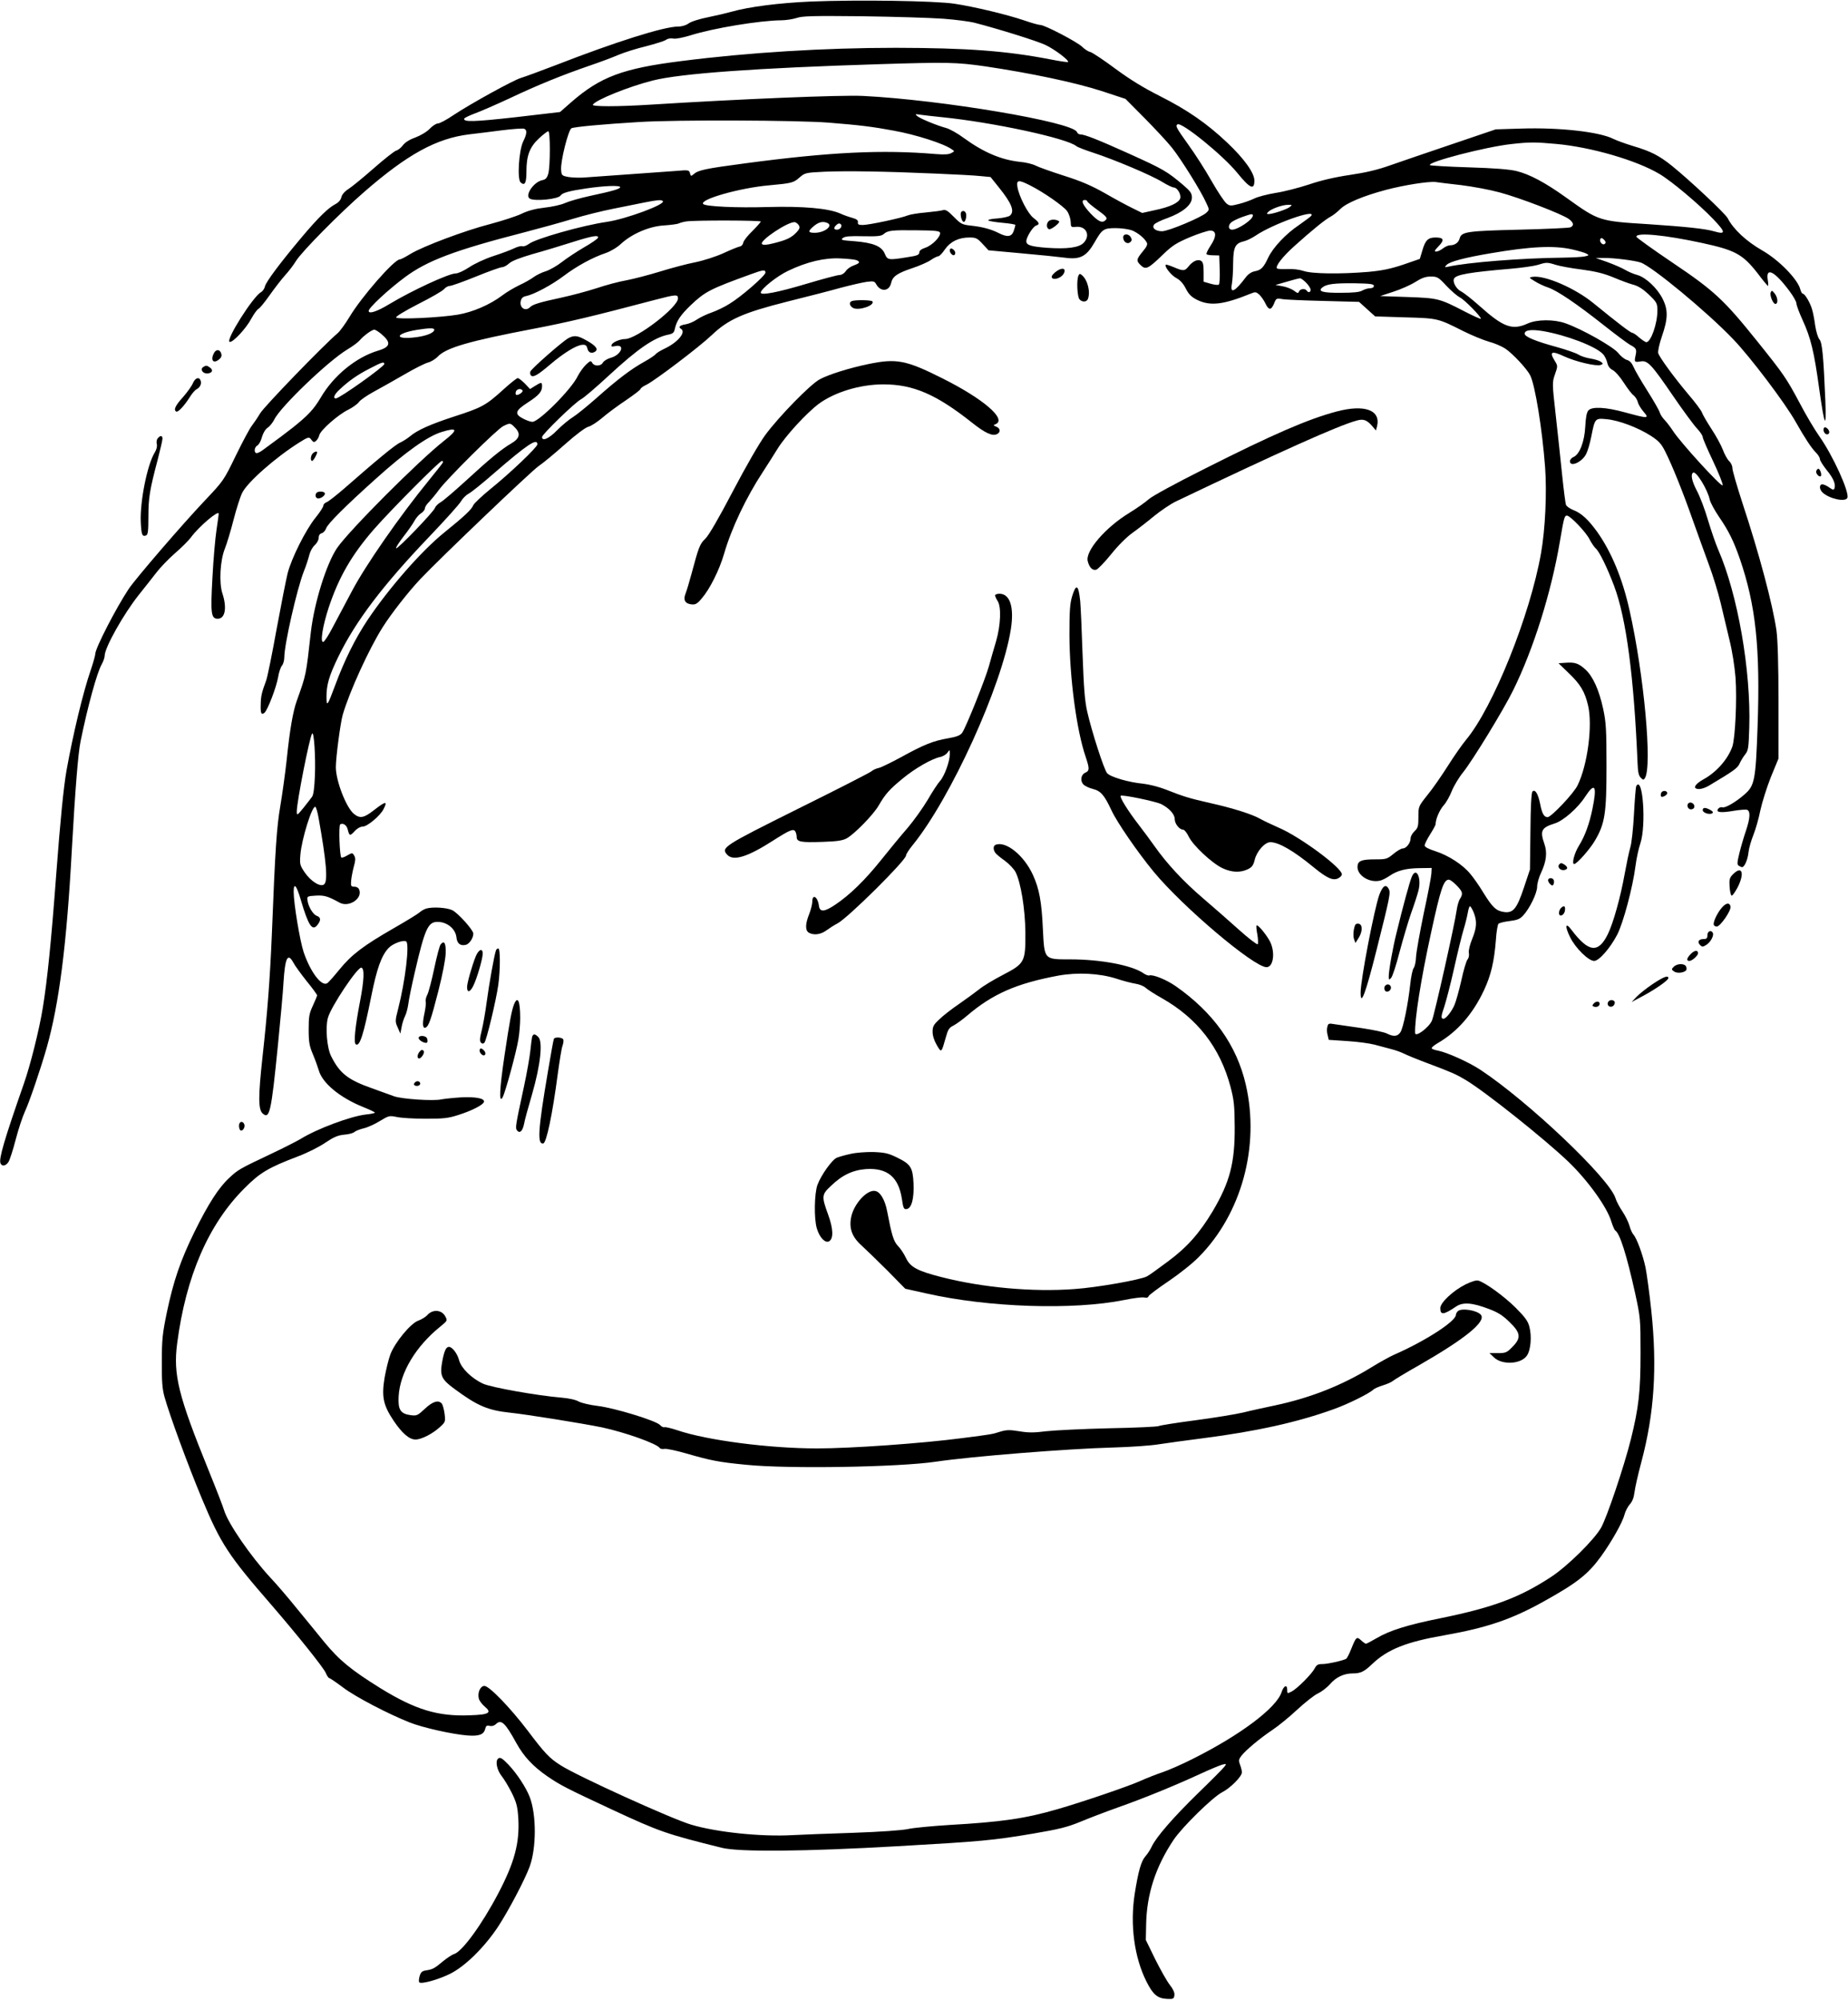 <?xml version="1.0" standalone="no"?>
<!DOCTYPE svg PUBLIC "-//W3C//DTD SVG 20010904//EN"
 "http://www.w3.org/TR/2001/REC-SVG-20010904/DTD/svg10.dtd">
<svg version="1.0" xmlns="http://www.w3.org/2000/svg"
 width="1183pt" height="1280pt" viewBox="0 0 1183 1280"
 preserveAspectRatio="xMidYMid meet">
<g transform="translate(0,1280) scale(0.1,-0.1)"
fill="#000000" stroke="none">
<path d="M5188 12790 c-202 -9 -391 -33 -505 -65 -28 -8 -95 -24 -149 -35 -56
-11 -110 -28 -126 -40 -16 -12 -43 -20 -67 -20 -90 0 -398 -97 -786 -248 -99
-38 -197 -74 -218 -80 -47 -13 -323 -165 -433 -238 -44 -30 -89 -54 -100 -54
-11 0 -35 -15 -53 -34 -19 -20 -58 -43 -92 -56 -37 -13 -67 -32 -80 -50 -12
-16 -31 -31 -43 -34 -11 -3 -75 -53 -141 -111 -66 -58 -139 -118 -162 -133
-27 -17 -44 -37 -48 -55 -4 -17 -18 -33 -37 -43 -47 -24 -112 -88 -218 -214
-137 -163 -226 -282 -234 -313 -3 -15 -15 -31 -25 -37 -51 -27 -229 -309 -201
-318 19 -7 106 86 139 149 17 31 38 59 45 62 8 3 40 42 71 86 31 44 75 101 99
128 24 26 56 68 71 93 38 61 280 306 438 443 275 239 460 341 670 367 45 5
140 17 210 26 70 9 135 13 142 10 20 -7 19 -32 -6 -82 -28 -59 -39 -243 -16
-262 27 -23 37 -4 37 72 0 100 21 155 80 210 27 25 54 46 60 46 13 0 13 -222
0 -271 -8 -28 -17 -38 -38 -42 -55 -11 -114 -97 -81 -118 30 -19 184 -4 198
20 11 17 56 29 164 45 114 17 217 21 217 8 0 -11 -48 -25 -193 -56 -65 -14
-137 -35 -161 -46 -24 -11 -83 -24 -130 -29 -60 -7 -106 -19 -149 -40 -34 -16
-124 -45 -199 -65 -160 -41 -429 -142 -510 -191 -31 -19 -61 -35 -68 -35 -36
0 -246 -240 -323 -369 -26 -43 -60 -90 -75 -103 -95 -81 -473 -472 -497 -514
-16 -27 -40 -62 -53 -79 -13 -16 -59 -102 -102 -190 -78 -161 -79 -162 -201
-291 -142 -150 -440 -496 -485 -563 -81 -122 -214 -380 -214 -416 0 -9 -13
-56 -29 -103 -50 -145 -114 -413 -155 -642 -19 -107 -40 -320 -66 -665 -32
-430 -57 -677 -86 -855 -22 -137 -80 -369 -121 -485 -126 -361 -161 -480 -150
-510 9 -22 34 -18 51 8 8 12 29 76 46 142 17 66 44 147 59 180 28 59 101 273
140 410 79 279 128 657 161 1270 21 377 40 616 56 692 46 225 105 439 135 491
10 18 19 43 19 55 0 52 121 267 218 389 37 46 87 110 112 142 24 32 78 88 119
124 42 36 88 82 102 101 50 69 179 179 179 153 0 -5 -6 -51 -14 -103 -8 -52
-20 -188 -26 -304 -13 -233 -9 -265 34 -265 47 0 60 69 30 161 -23 69 -15 213
16 289 12 30 37 112 55 183 18 70 43 148 55 172 33 68 212 226 366 323 59 37
63 38 79 15 11 -14 16 -15 28 -5 8 7 18 23 21 37 8 32 119 130 184 162 29 14
60 37 69 49 8 13 52 43 96 67 45 25 134 74 197 111 63 37 131 71 151 76 19 5
46 22 60 36 52 58 202 101 616 180 210 40 380 80 773 184 138 36 150 37 150
10 0 -57 -265 -260 -338 -260 -32 0 -80 -20 -86 -36 -5 -13 0 -14 23 -9 66 14
38 -57 -29 -75 -22 -6 -44 -20 -50 -30 -13 -25 -56 -26 -69 -2 -9 15 -12 14
-40 -12 -17 -17 -41 -50 -53 -74 -40 -84 -248 -292 -290 -292 -11 0 -37 9 -58
20 -59 30 -53 51 29 104 71 46 91 69 91 105 0 26 -5 26 -45 1 l-32 -20 -33 35
c-19 19 -39 35 -46 35 -6 0 -49 -34 -95 -76 -109 -99 -136 -113 -309 -169
-154 -50 -239 -88 -286 -128 -17 -14 -44 -31 -61 -39 -30 -12 -143 -105 -360
-295 -52 -45 -103 -85 -114 -88 -10 -4 -19 -13 -19 -21 0 -8 -22 -43 -50 -77
-63 -78 -154 -259 -179 -357 -10 -41 -42 -203 -71 -360 -28 -156 -58 -303 -66
-325 -29 -78 -34 -100 -35 -153 -2 -58 4 -70 24 -54 20 17 75 160 87 226 5 33
17 67 25 76 8 9 15 33 15 53 0 82 81 438 125 550 14 34 29 81 35 105 6 24 22
53 36 64 13 12 24 32 24 46 0 15 7 26 19 29 11 3 24 17 29 32 10 29 122 141
317 316 192 173 333 273 422 300 103 32 108 16 16 -56 -163 -128 -606 -572
-685 -686 -68 -100 -146 -349 -168 -538 -31 -279 -30 -272 -89 -437 -26 -71
-46 -190 -66 -383 -9 -82 -27 -213 -40 -290 -24 -140 -33 -271 -55 -831 -12
-283 -28 -494 -60 -783 -27 -247 -27 -332 1 -357 45 -40 55 5 98 436 16 162
33 344 36 405 10 156 27 190 63 124 9 -18 47 -70 84 -117 38 -46 68 -88 68
-92 0 -4 -12 -34 -27 -66 -24 -51 -27 -71 -27 -154 0 -80 5 -105 26 -155 14
-33 31 -80 38 -103 22 -83 135 -177 287 -238 40 -16 73 -32 73 -35 0 -3 -26
-9 -58 -12 -97 -11 -312 -91 -417 -156 -22 -13 -107 -57 -190 -96 -205 -97
-211 -101 -268 -154 -67 -62 -134 -166 -223 -347 -90 -184 -133 -311 -176
-514 -28 -136 -32 -174 -32 -315 -1 -124 3 -175 17 -225 33 -118 148 -432 241
-655 119 -285 169 -361 443 -676 170 -197 333 -401 348 -435 8 -19 18 -34 23
-34 4 0 44 -27 88 -60 77 -59 292 -171 427 -224 82 -33 276 -76 368 -83 75 -6
106 5 115 42 5 20 11 24 29 19 13 -3 28 1 38 10 35 35 60 12 132 -119 48 -87
106 -149 198 -213 85 -58 122 -77 418 -215 304 -141 342 -154 699 -243 110
-28 535 -24 1125 10 544 31 608 37 870 81 165 28 217 41 300 75 55 23 162 64
238 91 173 61 370 142 524 213 65 30 132 58 147 62 28 7 28 6 15 -12 -8 -11
-83 -87 -168 -169 -160 -156 -272 -285 -299 -345 -9 -19 -27 -47 -40 -61 -27
-31 -45 -94 -68 -239 -31 -198 -3 -407 75 -562 42 -84 71 -108 131 -111 41 -2
45 0 48 24 2 16 -8 38 -29 65 -17 21 -59 95 -93 163 l-61 125 2 97 c3 194 60
371 176 544 55 82 251 274 310 304 53 27 127 101 127 128 0 9 -5 31 -12 49
-10 27 -8 35 9 57 30 38 119 112 198 165 39 26 110 84 159 130 50 46 109 93
133 104 24 11 58 38 77 59 38 45 89 69 146 69 50 0 73 11 125 61 98 93 218
141 461 183 271 48 429 101 637 217 214 119 282 173 366 288 67 93 138 218
150 267 6 23 22 52 34 66 16 17 26 43 30 76 3 27 23 117 45 198 82 309 101
603 63 964 -12 113 -29 237 -37 277 -17 81 -56 188 -78 212 -8 9 -19 34 -25
56 -6 22 -26 63 -44 90 -19 28 -40 67 -46 88 -42 128 -556 616 -864 820 -76
50 -213 111 -272 123 -19 3 -37 10 -40 14 -3 5 15 20 39 34 126 73 225 187
296 339 44 94 65 181 76 322 3 50 11 95 16 102 5 6 37 14 71 18 49 6 67 13 87
35 42 45 90 144 90 185 0 20 11 60 25 89 34 72 41 130 21 186 -29 83 -19 103
67 130 55 17 148 99 193 169 64 98 79 74 48 -76 -19 -94 -48 -174 -86 -235
-30 -48 -48 -118 -31 -118 17 0 101 95 133 150 64 109 74 173 74 475 0 236 -3
282 -21 367 -27 124 -66 209 -114 253 -44 40 -68 48 -129 43 l-43 -3 62 -60
c78 -74 106 -121 127 -210 30 -127 -3 -381 -67 -511 -23 -50 -169 -204 -192
-204 -23 0 -36 23 -48 86 -13 64 -32 95 -49 78 -7 -7 -12 -101 -13 -255 l-3
-244 -38 -114 c-46 -138 -69 -166 -128 -158 -50 7 -74 29 -133 125 -26 43 -63
96 -83 119 -47 58 -139 118 -223 145 -46 15 -69 27 -69 37 0 9 16 41 35 71 19
30 35 59 35 65 0 32 25 90 51 120 17 18 40 60 53 93 13 32 45 86 72 119 61 76
259 400 320 524 130 263 244 626 299 950 27 159 30 169 46 169 20 0 122 -106
144 -151 13 -25 31 -51 40 -59 23 -19 75 -126 118 -241 78 -207 127 -584 150
-1136 2 -53 7 -78 20 -90 15 -16 19 -16 27 -3 48 77 -6 664 -99 1076 -45 202
-116 372 -206 499 -57 79 -101 120 -152 140 -23 9 -44 24 -48 33 -4 9 -15 96
-25 192 -10 96 -28 269 -41 383 -23 204 -23 209 -5 261 19 54 19 54 -4 91 -33
54 -16 61 61 25 75 -35 208 -66 235 -56 18 7 18 8 1 21 -10 7 -39 16 -65 20
-26 4 -61 15 -77 25 -17 11 -80 32 -140 49 -136 37 -205 66 -205 85 0 24 42
29 117 17 150 -26 337 -97 384 -147 12 -12 24 -38 28 -56 5 -22 16 -37 34 -46
16 -8 48 -44 72 -82 24 -37 52 -74 63 -81 10 -8 22 -26 26 -41 3 -15 20 -43
37 -63 39 -45 31 -45 -116 -5 -127 35 -214 39 -237 13 -11 -12 -17 -46 -20
-104 -5 -96 -36 -177 -75 -194 -13 -5 -23 -18 -23 -27 0 -41 79 -5 104 47 10
19 24 68 32 108 24 121 24 121 99 114 78 -7 202 -54 284 -107 49 -32 66 -50
91 -100 44 -87 114 -261 175 -435 29 -82 76 -211 103 -285 28 -74 62 -187 77
-250 15 -63 40 -169 56 -235 18 -72 33 -169 39 -242 10 -138 -2 -391 -21 -443
-29 -81 -103 -164 -186 -209 -56 -31 -70 -61 -26 -61 15 0 45 10 65 23 158 94
181 111 194 140 8 18 24 44 36 59 20 25 22 43 26 173 11 364 -74 850 -198
1135 -16 36 -45 121 -66 190 -20 69 -52 153 -71 188 -33 63 -42 106 -24 117
19 11 92 -107 106 -173 4 -19 32 -70 62 -114 59 -86 91 -151 130 -263 103
-299 132 -572 114 -1080 -12 -340 -19 -374 -84 -430 -57 -50 -124 -88 -141
-82 -8 3 -20 -1 -26 -8 -20 -24 13 -29 95 -15 41 7 81 10 89 7 22 -9 20 -52
-7 -133 -13 -38 -32 -102 -42 -143 -15 -62 -16 -75 -4 -82 8 -5 17 -9 21 -9
15 0 36 47 41 95 3 28 18 78 32 113 14 35 34 105 44 156 11 51 41 146 67 212
l49 119 0 365 c0 244 -5 395 -13 455 -24 165 -109 487 -218 816 -35 108 -64
208 -64 222 0 15 -9 35 -20 45 -12 11 -30 43 -41 73 -11 29 -44 90 -74 135
-29 45 -56 91 -60 104 -4 12 -43 65 -87 116 -90 107 -184 235 -193 264 -3 11
7 59 24 108 39 113 40 169 4 240 -34 68 -108 137 -162 152 -23 6 -58 21 -78
33 -20 12 -71 34 -112 49 l-76 27 52 0 c60 1 196 -16 235 -29 71 -23 426 -316
593 -491 108 -112 333 -409 400 -529 60 -106 101 -168 131 -198 13 -13 24 -31
24 -40 0 -9 20 -41 44 -71 43 -52 59 -91 49 -118 -4 -10 -12 -8 -33 7 -15 11
-35 20 -44 20 -22 0 -20 -33 2 -53 44 -40 147 -62 158 -33 14 36 -92 270 -181
396 -29 41 -85 135 -123 208 -88 165 -104 187 -274 399 -212 264 -274 322
-543 503 -126 85 -230 160 -230 165 0 29 184 11 420 -40 213 -46 261 -72 357
-195 33 -44 63 -80 66 -80 2 0 2 18 -2 40 -13 84 46 53 140 -74 24 -32 44 -67
44 -79 0 -11 18 -59 40 -107 51 -111 73 -200 105 -434 35 -248 47 -273 40 -81
-12 287 -20 373 -38 393 -9 10 -21 49 -27 88 -5 38 -14 85 -20 104 -12 42 -46
100 -59 100 -5 0 -12 12 -16 27 -16 65 -137 189 -244 250 -104 60 -184 135
-221 206 -15 30 -247 247 -359 337 -80 64 -132 91 -246 125 -50 15 -107 36
-127 46 -89 45 -344 74 -590 66 l-163 -5 -280 -95 c-154 -52 -332 -113 -395
-135 -81 -29 -158 -47 -260 -62 -95 -14 -185 -35 -261 -61 -64 -21 -160 -46
-214 -54 -54 -9 -115 -25 -136 -36 -21 -10 -64 -26 -96 -34 -54 -14 -60 -14
-81 2 -13 10 -56 74 -96 144 -39 69 -106 174 -149 233 -78 109 -84 121 -69
130 27 16 291 -198 382 -310 82 -101 110 -113 110 -50 0 49 -65 140 -174 243
-130 123 -256 210 -431 298 -105 53 -190 105 -285 175 -74 55 -146 103 -160
107 -14 3 -37 18 -52 33 -31 31 -240 140 -268 140 -11 0 -57 13 -103 29 -109
37 -316 87 -447 107 -128 19 -616 26 -922 14z m852 -110 c80 -6 170 -18 200
-26 158 -41 398 -116 453 -142 59 -28 153 -99 144 -109 -3 -2 -54 5 -113 17
-286 55 -533 73 -989 74 -459 0 -945 -30 -1375 -85 -374 -47 -517 -101 -702
-262 l-73 -64 -283 -33 c-268 -30 -338 -32 -330 -9 2 5 33 20 68 33 36 13 137
57 225 98 175 83 333 147 507 207 62 21 146 52 185 69 40 17 120 42 179 56 58
15 115 33 126 40 12 9 32 13 48 9 17 -3 62 6 111 21 146 46 444 95 579 96 30
0 75 7 100 15 38 13 106 14 420 11 206 -3 440 -10 520 -16z m269 -305 c290
-43 573 -103 741 -157 l155 -51 120 -121 c66 -67 146 -152 177 -191 59 -74
187 -279 220 -354 20 -42 20 -44 1 -62 -29 -29 -243 -119 -284 -119 -43 0 -68
22 -50 44 7 8 45 27 86 41 97 36 155 84 155 130 0 28 -9 41 -57 82 -103 87
-128 101 -340 197 -206 93 -290 126 -319 126 -8 0 -17 7 -20 15 -25 64 -867
206 -1369 231 -142 7 -791 -20 -1365 -56 -209 -13 -373 -13 -365 0 19 31 233
117 385 155 178 45 669 80 1440 104 446 14 501 13 689 -14z m-279 -325 c328
-33 799 -135 860 -185 8 -7 58 -26 110 -43 132 -43 372 -144 441 -187 31 -19
64 -35 73 -35 22 0 49 -45 41 -70 -9 -28 -66 -55 -162 -75 l-81 -18 -63 31
c-35 17 -115 60 -177 96 -83 47 -152 77 -260 111 -81 26 -163 55 -182 65 -19
10 -64 21 -100 24 -121 13 -232 60 -359 152 -40 30 -92 59 -115 65 -59 16
-161 58 -183 75 -17 14 -15 15 17 10 19 -3 82 -10 140 -16z m-725 -35 c200
-16 281 -26 415 -51 140 -25 322 -83 372 -119 20 -13 20 -13 -3 -25 -15 -9
-47 -10 -98 -6 -343 29 -677 13 -1218 -59 -264 -35 -304 -44 -334 -71 -15 -13
-17 -12 -22 7 -6 21 -9 22 -89 15 -46 -3 -177 -13 -293 -21 -115 -8 -241 -17
-280 -20 -38 -4 -90 -2 -115 2 -43 8 -45 10 -48 45 -5 54 46 256 66 267 17 9
201 26 432 40 238 15 1014 12 1215 -4z m4655 -136 c225 -20 517 -105 664 -193
79 -47 251 -192 344 -289 81 -85 81 -100 3 -77 -57 16 -176 29 -416 45 -321
20 -319 20 -530 171 -134 96 -232 148 -316 169 -43 11 -143 19 -307 24 -133 4
-245 11 -248 14 -20 19 355 117 521 135 113 13 155 13 285 1z m-3970 -190
c124 -5 253 -12 288 -16 l63 -6 53 -66 c83 -103 103 -154 71 -181 -8 -7 -44
-15 -80 -18 -37 -2 -63 -8 -58 -13 4 -4 45 -11 91 -15 45 -4 82 -10 82 -14 0
-4 -5 -21 -11 -39 -13 -37 -41 -41 -97 -12 -48 24 -102 39 -177 47 -55 6 -64
10 -109 56 -38 39 -53 48 -70 43 -11 -4 -61 -10 -111 -15 -49 -4 -101 -13
-115 -19 -37 -16 -247 -61 -287 -61 -27 0 -33 4 -31 17 2 13 -8 21 -37 29 -22
6 -56 18 -75 27 -76 34 -239 48 -464 42 -198 -6 -398 3 -414 19 -28 29 236
104 423 120 142 13 155 16 192 49 36 31 38 32 162 38 146 6 392 2 711 -12z
m603 -75 c86 -43 215 -133 238 -165 12 -17 22 -48 23 -68 1 -35 2 -36 34 -33
66 7 95 -56 48 -103 -30 -30 -106 -40 -234 -31 -103 8 -132 17 -132 42 0 26
42 93 62 100 26 8 22 20 -16 49 -36 27 -93 138 -103 199 -7 45 7 47 80 10z
m2762 1 c72 -9 181 -29 243 -46 123 -32 399 -138 444 -170 32 -23 36 -43 11
-54 -10 -4 -157 -11 -328 -15 -332 -8 -370 -13 -381 -56 -7 -27 -31 -44 -62
-44 -11 0 -31 -9 -45 -20 -14 -11 -33 -20 -43 -20 -14 0 -11 7 15 34 39 40 34
56 -19 56 -48 0 -66 -17 -85 -84 l-16 -53 -107 -37 c-81 -27 -135 -38 -222
-46 -178 -15 -361 -13 -416 6 -28 9 -69 14 -104 12 -32 -1 -61 0 -65 4 -13 13
35 75 112 144 112 101 200 172 232 188 15 8 43 30 62 49 38 38 149 84 292 122
118 31 272 55 317 50 19 -3 94 -12 165 -20z m-5112 -102 c21 -20 -235 -115
-358 -133 -155 -22 -457 -108 -499 -141 -15 -11 -33 -18 -42 -15 -8 3 -32 -3
-52 -13 -20 -10 -81 -33 -134 -50 -55 -18 -123 -50 -155 -72 -32 -21 -70 -39
-85 -39 -45 0 -282 -110 -425 -196 -77 -47 -133 -66 -133 -44 0 20 125 136
231 215 144 107 318 173 769 289 96 25 234 63 306 85 72 22 189 51 260 65 71
14 161 32 199 40 81 16 109 19 118 9z m2717 -1 c0 -5 30 -30 66 -56 54 -39 64
-50 54 -62 -22 -25 -46 -15 -99 40 -51 55 -64 86 -36 86 8 0 15 -4 15 -8z
m1295 -38 c-21 -15 -107 -44 -134 -44 -13 0 -14 2 -1 15 20 19 88 44 125 44
29 0 29 0 10 -15z m-235 -54 c0 -26 -96 -90 -133 -90 -24 0 -27 27 -6 46 10 9
43 25 71 35 62 22 68 22 68 9z m375 0 c-4 -6 -39 -32 -79 -60 -84 -56 -167
-144 -198 -210 -29 -62 -45 -79 -85 -86 -21 -4 -42 -18 -56 -36 -72 -96 -104
-112 -91 -45 4 23 8 83 8 133 1 103 13 127 70 140 17 4 50 20 74 36 107 73
385 173 357 128z m-3525 -38 c0 -4 -24 -31 -54 -61 -30 -29 -56 -62 -58 -74
-2 -13 -12 -23 -23 -25 -11 -2 -58 -21 -105 -43 -49 -22 -127 -47 -181 -58
-52 -10 -153 -37 -224 -59 -72 -22 -168 -47 -215 -56 -47 -8 -133 -31 -192
-51 -59 -19 -160 -46 -225 -60 -139 -30 -183 -43 -201 -62 -30 -29 -69 -1 -58
42 4 17 15 27 34 30 52 11 167 73 242 130 81 61 182 117 269 146 31 11 73 36
98 60 69 63 181 111 273 116 41 3 84 8 95 13 11 5 34 11 50 13 59 8 475 7 475
-1z m244 -24 c8 -14 5 -23 -14 -44 -33 -35 -64 -50 -144 -70 -46 -12 -70 -14
-78 -6 -20 20 170 147 211 140 8 -2 19 -11 25 -20z m180 16 c44 -17 -14 -64
-79 -64 -41 0 -44 9 -12 37 33 30 61 39 91 27z m89 -10 c11 -11 -5 -34 -24
-34 -22 0 -24 11 -7 28 13 13 22 15 31 6z m1865 -39 c39 -17 78 -49 93 -77 7
-12 0 -27 -26 -58 -41 -50 -43 -59 -11 -89 31 -29 47 -21 141 70 60 58 86 74
170 110 55 23 114 42 130 43 43 2 45 -36 4 -97 -17 -26 -29 -51 -25 -54 3 -4
23 -7 44 -7 l37 -1 3 -89 c2 -49 -1 -93 -5 -97 -5 -5 -28 -2 -53 5 l-45 13 0
62 c0 49 -4 64 -17 72 -21 12 -54 -3 -81 -38 -23 -28 -32 -29 -93 -3 -26 11
-49 18 -51 16 -11 -11 35 -69 68 -86 24 -13 44 -35 60 -67 19 -37 35 -53 72
-72 84 -41 167 -32 344 40 28 12 34 11 54 -6 11 -11 29 -35 38 -54 22 -47 37
-49 56 -6 14 36 16 37 52 31 21 -4 140 -9 266 -12 l227 -6 52 -47 51 -46 191
-6 c212 -6 210 -6 373 -88 56 -28 130 -58 165 -68 35 -9 81 -29 104 -44 48
-32 138 -129 159 -170 32 -61 78 -348 96 -589 12 -165 1 -396 -26 -550 -70
-399 -308 -990 -481 -1196 -24 -29 -76 -103 -115 -165 -40 -63 -98 -147 -131
-187 -58 -73 -58 -73 -58 -141 0 -59 -3 -70 -25 -91 -14 -13 -25 -33 -25 -45
0 -29 -27 -65 -50 -65 -10 0 -37 -16 -60 -35 -40 -33 -46 -35 -117 -35 -89 0
-113 -10 -113 -49 0 -56 79 -103 145 -87 13 3 41 17 61 31 50 34 105 48 194
49 l75 1 -2 -36 c-1 -21 -23 -135 -49 -255 -25 -121 -47 -245 -49 -276 -1 -32
-8 -64 -15 -73 -7 -8 -17 -54 -22 -102 -14 -129 -45 -282 -63 -309 -18 -28
-44 -30 -86 -9 -16 9 -89 24 -162 35 -72 10 -151 22 -173 25 -38 7 -42 5 -47
-17 -4 -13 -3 -37 2 -53 l7 -30 120 -8 c65 -4 144 -15 174 -23 30 -8 78 -21
105 -28 28 -7 64 -20 82 -29 18 -9 85 -37 150 -61 157 -59 184 -71 246 -108
128 -77 504 -377 656 -522 126 -121 249 -292 276 -384 9 -28 20 -54 25 -57 29
-18 72 -152 127 -400 34 -157 35 -164 35 -385 0 -249 -12 -350 -62 -552 -43
-172 -153 -499 -191 -566 -44 -77 -214 -245 -319 -314 -203 -133 -372 -196
-710 -265 -209 -42 -324 -78 -407 -127 -34 -20 -65 -36 -69 -36 -4 0 -18 10
-31 22 -28 26 -32 22 -63 -55 -12 -31 -27 -60 -32 -63 -19 -12 -124 -35 -155
-34 -26 0 -35 -5 -47 -28 -19 -36 -111 -129 -148 -148 -27 -14 -28 -14 -28 12
0 36 -22 26 -36 -16 -33 -101 -264 -274 -563 -424 -72 -37 -164 -77 -204 -90
-39 -13 -101 -38 -137 -54 -72 -33 -368 -134 -531 -181 -206 -60 -359 -82
-694 -101 -110 -7 -228 -18 -263 -26 -38 -8 -176 -18 -350 -24 -158 -5 -334
-12 -392 -15 -196 -11 -480 18 -645 67 -123 36 -729 311 -836 380 -73 46 -103
79 -211 222 -111 146 -246 286 -277 286 -26 0 -45 -42 -36 -80 3 -14 20 -37
38 -52 48 -40 28 -52 -96 -56 -205 -8 -348 36 -571 173 -188 117 -264 179
-361 297 -42 51 -120 148 -175 214 -54 67 -130 156 -169 197 -126 136 -271
347 -296 430 -7 24 -52 140 -100 258 -193 475 -227 611 -201 810 56 431 201
765 431 994 99 100 153 132 345 205 58 22 136 61 173 87 54 36 80 47 120 51
29 2 59 10 67 18 8 7 35 17 59 23 23 5 70 26 102 46 58 35 61 36 110 26 27 -6
110 -11 184 -11 115 0 145 3 212 25 85 27 154 63 161 82 7 23 -50 34 -143 30
-49 -3 -108 -9 -129 -13 -51 -12 -255 2 -304 20 -20 7 -84 30 -141 51 -153 54
-206 95 -261 205 -27 53 -38 184 -21 245 19 72 192 330 215 322 20 -7 17 -79
-9 -215 -32 -166 -42 -267 -27 -276 25 -15 49 60 98 304 36 181 66 265 112
313 26 28 94 53 112 42 23 -14 -5 -251 -51 -431 -20 -78 -20 -83 -3 -120 l17
-39 8 42 c4 23 14 54 22 70 8 15 17 50 21 78 3 27 22 120 42 205 64 276 84
320 145 320 61 0 115 -44 121 -99 4 -40 25 -56 60 -48 23 6 48 43 48 72 0 23
-98 132 -135 150 -37 17 -126 22 -167 10 -13 -4 -32 -15 -43 -25 -11 -10 -85
-55 -165 -101 -193 -111 -269 -168 -347 -264 -36 -44 -71 -84 -79 -88 -37 -21
-107 73 -150 199 -24 72 -64 311 -64 387 0 62 18 42 45 -50 49 -167 74 -204
106 -164 25 31 24 50 -4 60 -25 10 -55 62 -59 102 -3 22 1 24 54 27 55 3 77
-4 152 -45 59 -32 147 25 126 82 -4 12 -16 20 -31 20 -22 0 -24 4 -21 40 2 22
10 62 17 89 10 34 12 54 4 67 -12 23 -14 23 -50 2 -15 -9 -31 -14 -34 -11 -11
11 -18 205 -7 212 18 11 42 -5 48 -33 11 -42 14 -43 44 -11 16 18 38 30 53 30
28 0 111 69 132 111 28 54 15 53 -61 -6 -64 -50 -89 -55 -127 -25 -50 39 -117
212 -117 300 0 62 29 283 44 335 42 146 169 424 256 561 55 87 163 225 240
307 129 136 709 690 758 724 26 17 101 79 166 137 72 64 133 110 153 115 19 5
59 32 91 59 31 27 99 77 150 111 50 34 92 66 92 71 0 5 17 18 39 28 56 28 337
241 417 317 106 101 200 143 485 215 129 32 284 72 344 89 61 16 134 33 162
37 45 6 52 4 62 -15 28 -51 84 -47 96 9 9 41 40 62 136 94 45 15 98 38 118 52
19 13 41 24 48 24 7 0 26 20 42 44 35 50 88 76 157 76 41 0 50 -4 84 -41 l38
-41 208 -19 c115 -10 240 -23 278 -28 100 -14 140 6 193 98 48 84 58 91 135
91 39 0 84 -7 106 -15z m-1230 -15 c4 -25 -50 -80 -93 -95 -27 -9 -40 -19 -40
-31 0 -15 -14 -21 -75 -30 -123 -20 -129 -19 -146 22 -20 48 -73 70 -193 80
-84 6 -92 8 -75 21 14 11 47 13 131 11 91 -2 115 1 130 14 26 23 50 26 213 24
120 -1 145 -4 148 -16z m-2190 -32 c-3 -7 -43 -35 -89 -61 -46 -27 -110 -69
-142 -94 -32 -25 -78 -51 -103 -59 -24 -7 -59 -24 -77 -37 -17 -13 -59 -37
-92 -52 -33 -16 -83 -45 -110 -66 -78 -59 -189 -107 -285 -123 -115 -19 -385
-32 -394 -18 -4 6 54 41 141 86 82 41 156 84 165 95 10 12 27 21 37 21 11 0
87 27 168 60 81 33 157 60 167 60 11 0 31 11 45 24 17 16 69 36 151 60 69 19
181 53 250 75 133 42 174 49 168 29z m6446 -38 c-14 -14 -39 14 -29 31 5 8 12
6 23 -5 11 -11 13 -19 6 -26z m-211 -36 c40 -9 81 -21 92 -27 19 -10 18 -12
-10 -18 -16 -4 -79 -7 -140 -8 -264 -3 -609 -30 -735 -58 -23 -5 -24 -4 -9 12
20 21 120 47 281 74 256 44 406 51 521 25z m-4580 -69 c26 -11 21 -20 -18 -34
-20 -7 -43 -23 -51 -37 -10 -14 -26 -24 -39 -24 -13 0 -107 -25 -211 -56 -187
-56 -294 -76 -294 -57 0 23 105 107 176 140 121 58 233 84 334 79 47 -2 93 -7
103 -11z m4476 -30 c25 -8 100 -22 166 -30 89 -12 142 -25 205 -51 47 -20 100
-39 118 -44 41 -10 73 -31 123 -81 34 -34 39 -44 39 -86 0 -85 -42 -203 -71
-203 -6 0 -27 14 -46 30 -18 17 -39 30 -44 30 -11 0 -92 62 -249 190 -119 97
-312 180 -390 168 -24 -4 -23 -5 15 -28 22 -14 60 -32 85 -40 59 -20 183 -104
355 -240 77 -61 154 -118 170 -127 40 -21 44 -29 35 -69 -9 -41 -7 -44 34 -37
44 7 69 -20 209 -225 63 -92 131 -184 151 -205 20 -21 36 -46 36 -54 0 -9 30
-78 66 -154 36 -76 64 -146 62 -155 -3 -19 -272 275 -319 349 -15 23 -38 53
-51 67 -14 14 -29 36 -33 50 -4 14 -40 77 -80 140 -40 63 -80 132 -88 152 -11
25 -24 39 -41 44 -14 3 -40 23 -56 44 -33 41 -233 154 -339 191 -73 26 -182
25 -240 -1 -100 -46 -157 -25 -311 113 -47 42 -99 83 -117 92 -31 15 -57 63
-44 83 15 25 104 40 363 62 69 6 146 17 170 24 57 18 63 18 117 1z m-5059 -50
c0 -19 -157 -156 -231 -200 -31 -20 -82 -44 -113 -55 -30 -10 -72 -30 -93 -44
-21 -15 -55 -29 -75 -32 -37 -6 -48 -17 -28 -29 34 -21 -22 -88 -109 -128 -25
-12 -49 -27 -54 -34 -4 -6 -36 -28 -72 -48 -85 -47 -172 -113 -307 -233 -60
-53 -128 -108 -151 -122 -23 -14 -68 -51 -99 -82 -53 -55 -98 -75 -98 -45 0
17 210 221 250 242 18 9 97 77 177 151 185 171 289 243 380 262 31 6 38 13 43
37 11 51 36 88 101 151 93 88 124 104 389 200 76 28 90 29 90 9z m4359 -84
c31 -33 70 -66 87 -75 29 -14 134 -121 134 -136 0 -4 -47 17 -105 47 -161 83
-169 85 -365 92 l-175 6 85 28 c47 15 110 43 140 62 41 26 66 35 99 35 42 0
49 -4 100 -59z m-898 20 c16 -16 29 -37 29 -45 0 -18 -15 -21 -25 -6 -10 15
-42 12 -49 -5 -5 -14 -10 -13 -33 5 -16 11 -48 24 -73 28 l-45 8 55 16 c55 16
87 25 103 27 5 0 22 -12 38 -28z m434 -21 c0 -9 -10 -15 -25 -15 -14 0 -36 -7
-50 -15 -17 -10 -59 -14 -137 -14 -116 -1 -149 9 -118 34 26 22 76 28 205 27
104 -2 125 -5 125 -17z m-6015 -280 c0 -19 -47 -39 -114 -48 -145 -19 -141 23
4 47 77 12 110 13 110 1z m-341 -26 c67 -56 62 -84 -18 -108 -141 -42 -285
-159 -368 -301 -44 -74 -80 -113 -179 -192 -55 -43 -82 -63 -187 -140 -16 -13
-36 -23 -43 -23 -20 0 -17 38 4 49 9 5 23 29 29 54 8 27 22 50 37 60 14 9 32
33 42 52 38 80 343 373 467 448 34 20 70 47 80 59 24 29 78 68 93 68 7 0 26
-12 43 -26z m21 -194 c0 -16 -286 -220 -310 -220 -20 0 -10 26 23 56 58 55
116 96 193 135 78 41 94 46 94 29z m885 -169 c6 -11 -33 -36 -42 -27 -3 3 -3
12 0 21 7 17 33 20 42 6z m-50 -236 c40 -39 33 -71 -22 -103 -62 -36 -142
-102 -293 -241 -69 -63 -139 -123 -157 -134 -18 -10 -35 -27 -38 -37 -8 -25
-241 -267 -249 -259 -4 3 18 37 47 75 30 38 61 83 70 100 9 17 27 39 41 48 15
9 26 24 26 32 0 9 12 28 28 43 15 16 43 50 62 76 50 69 372 389 412 408 43 21
45 21 73 -8z m145 -109 c0 -18 -176 -186 -303 -288 -54 -44 -102 -90 -107
-101 -10 -27 -57 -71 -187 -176 -147 -119 -354 -356 -490 -559 -81 -122 -148
-258 -207 -417 -50 -134 -55 -141 -56 -77 0 79 16 135 75 257 110 227 284 457
581 768 104 109 197 212 206 230 10 17 31 38 47 47 17 8 90 67 162 130 215
186 279 229 279 186z m-606 -118 c-4 -7 -44 -58 -89 -113 -187 -229 -407 -546
-493 -710 -47 -88 -104 -196 -127 -239 -23 -44 -48 -82 -55 -84 -22 -8 -5 101
35 222 65 194 147 336 291 501 108 123 418 435 433 435 7 0 9 -5 5 -12z m-818
-2001 c-3 -76 -9 -124 -18 -136 -7 -10 -32 -42 -55 -71 -42 -51 -43 -51 -43
-22 0 59 81 471 98 497 12 18 23 -148 18 -268z m23 -269 c51 -284 61 -407 36
-428 -23 -19 -84 18 -124 76 -31 46 -33 53 -28 114 8 100 76 318 96 306 5 -3
14 -34 20 -68z m7286 -435 c39 -40 42 -53 21 -86 -8 -12 -17 -44 -21 -72 -11
-84 -142 -668 -158 -706 -18 -44 -106 -110 -108 -81 -4 83 37 346 102 642 62
286 81 340 114 340 8 0 30 -16 50 -37z m109 -173 c22 -56 20 -97 -10 -170 -15
-37 -24 -74 -21 -89 3 -15 -1 -33 -8 -41 -8 -8 -26 -69 -40 -134 -15 -66 -35
-138 -45 -160 -18 -41 -54 -86 -69 -86 -18 0 -17 15 5 78 12 37 41 148 63 247
22 99 49 209 60 245 11 36 23 84 27 108 4 23 10 42 14 42 4 0 15 -18 24 -40z"/>
<path d="M6150 11431 c0 -25 10 -51 20 -51 11 0 20 39 13 56 -8 21 -33 17 -33
-5z"/>
<path d="M6716 11387 c-19 -14 -19 -48 0 -54 13 -4 72 42 64 50 -15 13 -48 15
-64 4z"/>
<path d="M7190 11281 c0 -28 26 -47 45 -31 11 9 12 17 4 31 -13 25 -49 25 -49
0z"/>
<path d="M6080 11196 c0 -7 6 -19 14 -25 18 -15 30 11 13 28 -15 15 -27 14
-27 -3z"/>
<path d="M6753 11056 c-20 -18 -25 -28 -17 -36 14 -14 59 3 73 28 21 39 -15
43 -56 8z"/>
<path d="M6903 11034 c-12 -29 -7 -132 7 -149 16 -20 46 -19 54 1 18 46 -2
123 -38 153 -13 11 -17 10 -23 -5z"/>
<path d="M5453 10873 c-20 -7 -15 -31 8 -44 36 -19 140 16 124 42 -6 9 -110
11 -132 2z"/>
<path d="M5559 10470 c-121 -25 -256 -67 -312 -98 -60 -32 -261 -238 -348
-356 -37 -50 -124 -201 -207 -359 -91 -174 -155 -284 -177 -305 -35 -33 -42
-52 -89 -227 -13 -49 -30 -105 -37 -123 -17 -41 -4 -66 38 -70 25 -3 37 4 66
39 51 59 112 181 142 284 47 163 142 363 250 527 27 42 69 107 92 145 51 83
186 230 265 289 103 75 264 124 413 124 191 0 339 -64 566 -244 87 -69 132
-89 162 -74 24 12 21 37 -5 47 -20 8 -21 10 -5 16 75 31 -77 162 -341 294
-233 117 -294 128 -473 91z"/>
<path d="M8555 10166 c-183 -49 -403 -144 -845 -367 -184 -92 -332 -173 -355
-193 -22 -20 -78 -59 -125 -88 -153 -93 -283 -244 -267 -309 10 -41 31 -62 55
-55 11 4 54 48 95 99 44 55 99 110 137 137 35 25 97 73 139 108 42 34 105 77
141 94 658 314 1038 485 1154 516 44 13 66 5 102 -37 l22 -26 7 26 c26 105
-80 143 -260 95z"/>
<path d="M6863 8983 c-14 -47 -17 -94 -17 -248 1 -275 46 -611 104 -779 25
-75 25 -89 -2 -101 -28 -12 -35 -51 -13 -75 9 -10 36 -23 60 -29 52 -13 74
-39 120 -137 35 -76 167 -268 271 -394 187 -226 639 -608 721 -610 46 -1 58
99 21 168 -27 48 -77 107 -84 99 -3 -3 -1 -29 5 -58 5 -30 6 -58 2 -62 -4 -4
-57 36 -117 90 -60 54 -165 146 -234 205 -125 107 -230 220 -311 335 -24 34
-69 95 -100 135 -69 89 -123 177 -115 185 8 9 226 -36 261 -54 50 -26 85 -64
85 -95 0 -30 30 -68 54 -68 8 0 24 -20 36 -45 27 -56 149 -170 215 -201 59
-28 114 -30 161 -8 28 13 37 25 46 61 13 55 65 113 100 113 54 0 149 -55 279
-162 83 -68 121 -85 154 -70 14 7 25 18 25 26 0 43 -271 243 -407 300 -43 19
-94 43 -113 54 -52 30 -174 69 -321 102 -141 32 -172 42 -289 88 -41 16 -104
32 -140 36 -96 9 -212 43 -233 68 -20 24 -98 265 -127 393 -16 70 -22 152 -30
370 -5 154 -12 306 -15 338 -11 106 -26 115 -52 30z"/>
<path d="M6370 8990 c0 -6 7 -22 16 -36 25 -37 20 -155 -9 -256 -14 -46 -34
-117 -46 -160 -22 -81 -146 -390 -171 -427 -12 -17 -33 -26 -90 -36 -95 -16
-157 -41 -300 -120 -63 -34 -128 -66 -145 -70 -16 -3 -37 -13 -46 -21 -10 -9
-220 -116 -468 -239 -482 -240 -497 -250 -456 -295 39 -43 130 -15 292 89 108
69 132 79 144 60 5 -8 9 -24 9 -36 0 -31 27 -36 167 -31 89 3 126 8 152 22 49
26 173 153 206 211 42 73 69 103 153 172 80 66 185 126 239 138 18 3 40 16 48
28 15 21 15 21 15 -11 0 -46 -35 -141 -63 -171 -13 -14 -49 -69 -79 -121 -31
-52 -89 -133 -129 -180 -41 -47 -116 -138 -167 -202 -103 -129 -202 -226 -295
-288 -71 -48 -100 -49 -105 -5 -7 55 -42 77 -42 25 0 -16 -9 -52 -20 -80 -26
-65 -26 -106 -1 -120 33 -17 75 -11 112 16 19 14 50 34 70 44 67 35 439 404
439 435 0 8 19 38 43 67 243 299 571 1019 628 1381 22 141 -5 227 -73 227 -15
0 -28 -5 -28 -10z"/>
<path d="M6373 7393 c-16 -6 -16 -33 0 -53 7 -9 34 -31 61 -50 26 -19 56 -51
67 -71 34 -68 61 -233 63 -384 1 -192 -3 -201 -145 -275 -58 -30 -126 -71
-150 -91 -24 -19 -82 -61 -129 -94 -47 -32 -104 -76 -127 -99 -37 -34 -43 -46
-43 -80 0 -24 10 -56 27 -85 30 -51 29 -51 58 51 13 48 21 61 48 74 17 9 57
37 87 63 164 140 317 207 585 257 123 22 263 15 370 -19 44 -15 100 -29 125
-33 25 -4 54 -16 65 -27 11 -10 57 -40 102 -65 228 -129 373 -316 440 -567 23
-88 26 -120 27 -260 1 -228 -31 -351 -141 -537 -84 -140 -163 -230 -286 -321
-62 -46 -122 -90 -135 -96 -42 -22 -319 -71 -464 -81 -267 -20 -588 9 -853 77
-153 39 -198 64 -225 121 -12 26 -35 61 -51 77 -29 31 -40 67 -70 223 -14 74
-45 126 -78 130 -51 8 -132 -80 -151 -162 -17 -75 3 -131 64 -186 27 -25 102
-97 166 -161 l115 -117 135 -30 c397 -90 939 -108 1267 -42 58 12 115 19 128
16 15 -4 25 -1 28 9 3 7 60 50 127 95 68 46 153 113 195 156 273 276 391 708
300 1102 -58 252 -208 462 -448 630 -60 42 -147 77 -170 69 -6 -2 -23 4 -37
14 -73 51 -273 89 -468 89 -170 0 -166 -4 -176 195 -8 174 -23 257 -64 346
-57 125 -174 219 -239 192z"/>
<path d="M9037 7187 c-13 -31 -56 -187 -97 -357 -24 -95 -50 -242 -50 -280 0
-22 2 -23 15 -9 9 9 33 83 54 165 22 82 55 194 74 249 20 55 41 120 47 144 22
84 -15 158 -43 88z"/>
<path d="M8830 7074 c-32 -88 -120 -544 -120 -627 0 -91 32 -5 101 269 87 346
92 370 79 395 -18 33 -38 21 -60 -37z"/>
<path d="M8677 6883 c-12 -21 -17 -72 -9 -94 l9 -24 22 35 c24 40 24 83 -1 88
-9 2 -18 -1 -21 -5z"/>
<path d="M2821 6756 c-7 -8 -25 -77 -41 -153 -16 -76 -36 -152 -44 -168 -9
-17 -13 -37 -11 -46 3 -9 -1 -43 -8 -75 -14 -64 -12 -97 6 -91 21 6 36 51 83
234 27 106 46 204 47 242 2 65 -9 85 -32 57z"/>
<path d="M3175 6718 c-11 -31 -44 -214 -59 -328 -9 -69 -24 -153 -33 -188 -12
-47 -13 -66 -4 -75 8 -8 14 -8 22 0 13 13 75 270 89 371 13 96 13 232 0 232
-6 0 -13 -6 -15 -12z"/>
<path d="M3045 6678 c-24 -60 -55 -169 -55 -195 0 -38 18 -35 39 6 23 45 61
174 61 208 0 38 -27 26 -45 -19z"/>
<path d="M8863 6484 c-3 -8 -1 -20 5 -26 15 -15 43 8 35 28 -7 19 -32 18 -40
-2z"/>
<path d="M3291 6373 c-16 -42 -27 -99 -61 -326 -32 -215 -37 -312 -13 -271 17
29 90 296 102 375 6 35 11 96 11 134 0 109 -16 144 -39 88z"/>
<path d="M3406 6163 c-2 -10 -7 -49 -11 -88 -4 -38 -22 -142 -41 -230 -55
-255 -57 -265 -43 -281 17 -20 35 -2 44 44 3 20 27 107 52 192 53 184 69 333
39 363 -22 22 -33 22 -40 0z"/>
<path d="M2680 6157 c0 -17 47 -40 55 -28 3 5 2 16 -1 25 -7 19 -54 22 -54 3z"/>
<path d="M3546 6152 c-3 -5 -20 -100 -39 -213 -63 -371 -69 -465 -29 -457 20
4 59 188 92 441 12 87 25 170 31 184 5 15 8 32 5 40 -6 14 -52 18 -60 5z"/>
<path d="M3070 6076 c0 -7 6 -19 14 -25 19 -16 32 5 16 24 -16 19 -30 19 -30
1z"/>
<path d="M2679 6059 c-16 -31 4 -47 24 -18 16 22 14 39 -3 39 -5 0 -14 -9 -21
-21z"/>
<path d="M2657 5873 c-13 -12 -7 -23 13 -23 11 0 20 7 20 15 0 15 -21 21 -33
8z"/>
<path d="M5445 5415 c-33 -7 -72 -18 -87 -24 -30 -11 -101 -110 -125 -174 -20
-55 -23 -216 -4 -279 17 -58 54 -97 79 -82 29 18 26 82 -8 174 -41 113 -40
125 18 179 73 71 142 103 228 109 134 8 205 -51 227 -188 9 -63 13 -71 31 -68
32 5 48 68 44 164 -5 102 -18 123 -104 165 -57 28 -78 33 -153 36 -47 1 -113
-4 -146 -12z"/>
<path d="M9382 4580 c-80 -40 -162 -117 -162 -152 0 -46 21 -44 101 10 44 30
104 25 209 -15 57 -21 89 -41 132 -83 74 -71 77 -103 19 -161 -35 -36 -43 -39
-92 -39 l-54 0 27 -26 c51 -51 171 -46 211 8 26 34 34 125 17 188 -9 35 -28
61 -89 122 -73 72 -191 158 -237 172 -13 4 -42 -5 -82 -24z"/>
<path d="M9332 4408 c-7 -7 -12 -17 -12 -23 0 -41 -196 -168 -395 -255 -27
-12 -93 -48 -146 -81 -187 -115 -389 -195 -614 -243 -66 -14 -159 -34 -206
-46 -47 -11 -186 -34 -308 -50 -123 -16 -228 -33 -234 -37 -7 -4 -149 -11
-317 -14 -168 -4 -349 -13 -403 -19 -77 -10 -115 -10 -173 0 -62 10 -82 9
-122 -3 -49 -16 -55 -17 -242 -41 -258 -34 -715 -66 -929 -66 -307 0 -706 52
-894 116 -39 13 -77 22 -83 20 -7 -3 -20 4 -29 14 -26 28 -291 109 -399 122
-51 6 -104 19 -121 28 -18 11 -62 21 -110 25 -156 13 -448 65 -502 89 -74 34
-140 99 -154 150 -11 43 -44 86 -65 86 -19 0 -31 -27 -44 -99 -15 -85 -4 -109
79 -170 146 -108 214 -137 354 -152 107 -11 467 -69 589 -94 150 -32 355 -105
372 -133 3 -5 16 -7 29 -5 12 3 77 -11 143 -30 152 -44 205 -55 384 -72 269
-27 974 -15 1210 20 230 34 840 83 1140 91 107 3 236 12 285 20 50 8 178 25
285 39 342 44 609 103 840 187 87 31 223 98 251 124 8 8 37 20 63 28 26 8 55
21 64 29 10 8 82 52 162 97 300 172 435 282 400 325 -25 30 -126 45 -148 23z"/>
<path d="M2738 4386 c-12 -14 -40 -31 -60 -38 -49 -17 -149 -138 -179 -216
-12 -32 -28 -99 -37 -149 -20 -122 -9 -176 58 -276 54 -80 100 -120 140 -120
37 0 108 36 154 78 38 34 38 36 32 87 -4 29 -12 58 -18 65 -21 25 -58 14 -108
-33 -47 -44 -52 -46 -92 -41 -65 9 -81 35 -76 122 9 150 109 318 268 446 45
37 45 37 30 65 -22 41 -78 46 -112 10z"/>
<path d="M11335 10928 c-7 -19 15 -73 30 -73 19 0 16 41 -4 66 -17 21 -20 22
-26 7z"/>
<path d="M3639 10636 c-35 -18 -237 -195 -244 -214 -3 -9 -1 -20 4 -25 14 -14
42 1 125 72 86 73 165 121 202 124 22 2 29 -3 34 -23 6 -27 27 -35 49 -21 23
15 6 38 -51 70 -59 34 -81 37 -119 17z"/>
<path d="M1370 10541 c-24 -45 -5 -71 30 -43 17 13 21 24 16 40 -9 27 -32 28
-46 3z"/>
<path d="M1301 10451 c-21 -13 -5 -41 23 -41 33 0 44 20 21 37 -22 15 -25 16
-44 4z"/>
<path d="M1235 10348 c-7 -18 -36 -58 -64 -90 -49 -54 -61 -81 -43 -92 11 -7
52 37 86 91 14 23 34 47 45 52 22 12 33 35 25 56 -10 25 -34 17 -49 -17z"/>
<path d="M11676 10061 c-9 -14 4 -41 20 -41 8 0 14 6 14 14 0 18 -26 40 -34
27z"/>
<path d="M1010 9995 c-7 -8 -10 -25 -6 -38 3 -14 -2 -35 -14 -54 -48 -79 -94
-312 -89 -442 4 -84 9 -97 34 -88 12 5 15 27 15 121 0 119 8 170 60 366 16 63
30 122 30 132 0 22 -13 23 -30 3z"/>
<path d="M2002 9898 c-14 -14 -16 -48 -4 -48 8 0 32 43 32 55 0 9 -16 5 -28
-7z"/>
<path d="M11627 9786 c-6 -15 19 -43 29 -33 8 8 -5 47 -16 47 -4 0 -10 -6 -13
-14z"/>
<path d="M2038 9652 c-24 -5 -24 -42 0 -42 18 0 42 18 42 31 0 10 -22 16 -42
11z"/>
<path d="M10475 7770 c-4 -6 -10 -86 -15 -178 -5 -94 -15 -189 -24 -217 -8
-27 -24 -104 -36 -170 -26 -145 -72 -312 -108 -385 -61 -123 -123 -116 -233
30 -38 51 -43 22 -8 -48 34 -70 118 -152 154 -152 31 0 102 81 147 167 39 75
100 302 118 443 6 47 20 111 31 143 38 114 16 435 -26 367z"/>
<path d="M10634 7725 c-4 -9 -3 -19 0 -23 9 -8 42 12 39 24 -4 16 -33 16 -39
-1z"/>
<path d="M10811 7661 c-17 -11 -7 -41 13 -41 22 0 30 20 15 36 -9 8 -19 10
-28 5z"/>
<path d="M10900 7615 c0 -17 43 -31 61 -20 8 6 4 12 -12 21 -32 18 -49 17 -49
-1z"/>
<path d="M9981 7267 c-14 -17 9 -41 34 -35 23 5 23 19 -1 35 -18 11 -23 12
-33 0z"/>
<path d="M11094 7205 c-22 -22 -25 -33 -22 -80 2 -30 8 -56 13 -57 6 -1 22 23
38 52 47 92 29 143 -29 85z"/>
<path d="M9910 7166 c0 -7 7 -19 15 -26 12 -10 16 -9 21 3 3 9 3 21 -1 27 -9
15 -35 12 -35 -4z"/>
<path d="M11026 6995 c-27 -29 -56 -85 -56 -109 0 -9 8 -16 20 -16 22 0 93
102 88 128 -5 26 -26 25 -52 -3z"/>
<path d="M9992 6988 c-7 -7 -12 -20 -12 -31 0 -30 34 -16 38 16 4 29 -6 35
-26 15z"/>
<path d="M10930 6815 c0 -20 -5 -25 -24 -25 -32 0 -43 -18 -23 -38 14 -14 18
-13 42 2 27 18 49 61 39 77 -11 19 -34 9 -34 -16z"/>
<path d="M10825 6696 c-28 -28 -32 -46 -10 -46 17 0 55 35 55 49 0 22 -22 20
-45 -3z"/>
<path d="M10715 6613 c-16 -16 -16 -18 1 -30 19 -14 60 -10 77 6 4 4 5 15 1
24 -8 22 -57 22 -79 0z"/>
<path d="M10578 6501 c-40 -27 -86 -64 -103 -82 l-30 -32 71 38 c82 44 164
101 164 115 0 20 -30 9 -102 -39z"/>
<path d="M10293 6384 c-8 -22 18 -37 36 -20 7 8 10 19 7 25 -10 16 -36 13 -43
-5z"/>
<path d="M10201 6376 c-9 -10 -8 -15 1 -18 19 -7 38 2 38 18 0 18 -24 18 -39
0z"/>
<path d="M1530 5596 c0 -14 4 -27 9 -30 13 -9 32 19 25 38 -10 25 -34 19 -34
-8z"/>
<path d="M3187 1543 c-17 -17 -5 -72 23 -108 17 -21 47 -71 67 -111 30 -62 36
-86 41 -162 9 -158 -25 -283 -129 -481 -104 -198 -230 -371 -282 -387 -12 -3
-42 -23 -67 -43 -59 -49 -68 -54 -109 -61 -29 -4 -37 -11 -45 -38 -5 -18 -6
-35 -2 -39 13 -13 121 17 196 54 96 47 221 170 309 303 67 103 168 294 201
382 44 119 45 332 1 447 -23 60 -83 152 -137 208 -40 42 -54 50 -67 36z"/>
</g>
</svg>